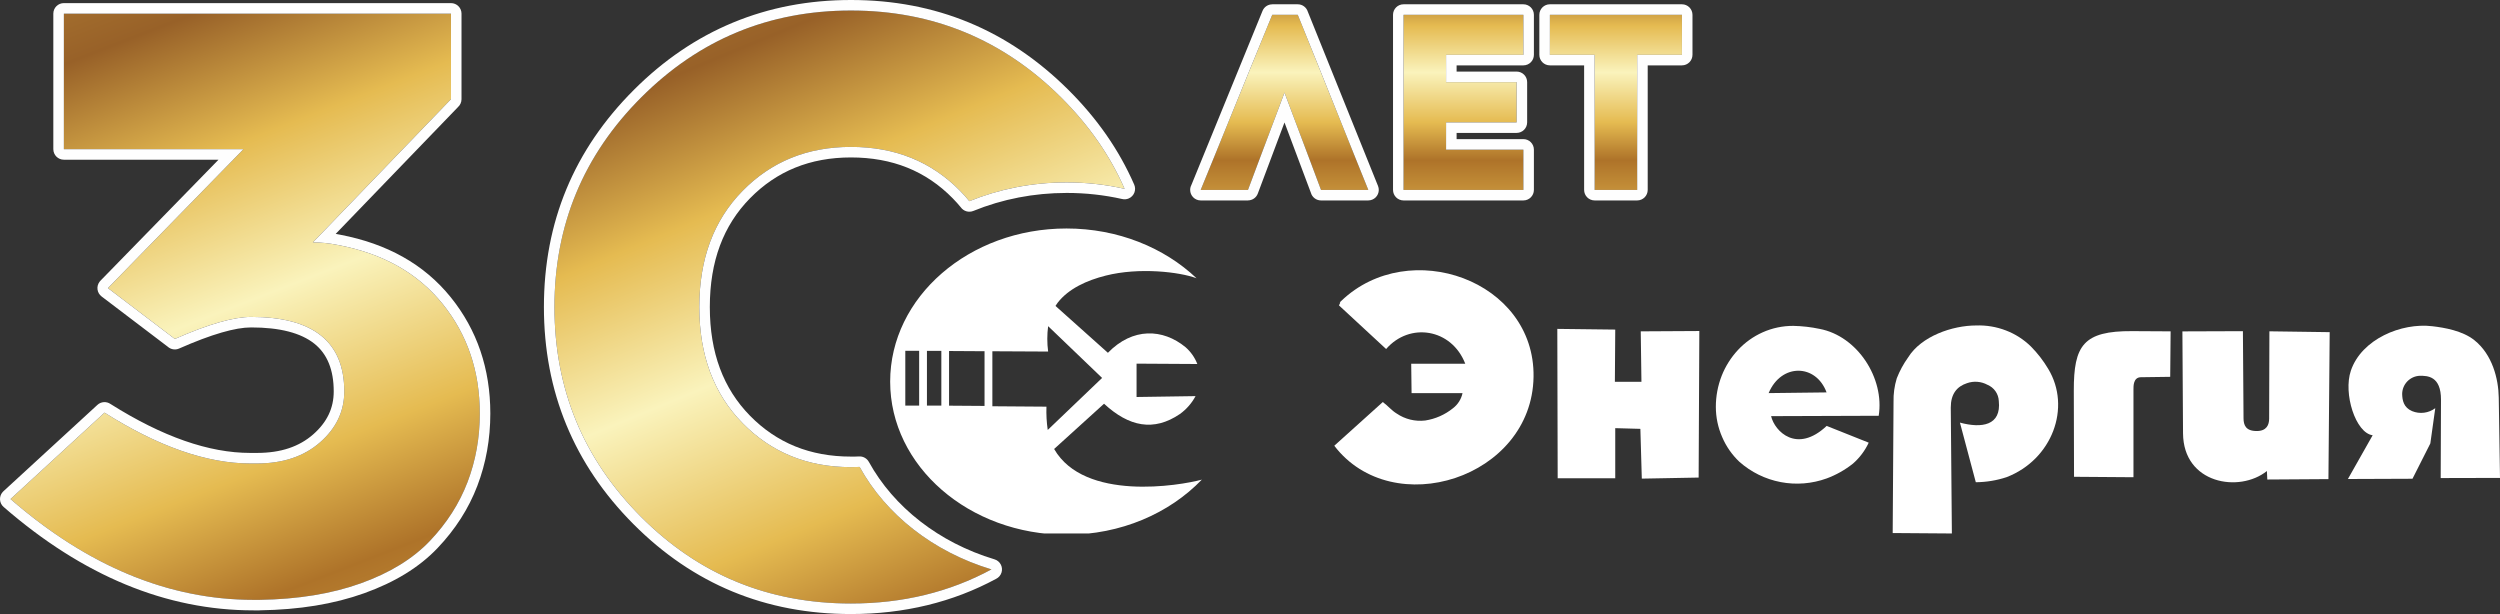 <?xml version="1.0" encoding="UTF-8" standalone="no"?>
<!-- Creator: CorelDRAW 2019 (64-Bit) -->

<svg
   xml:space="preserve"
   width="593.577mm"
   height="145.79mm"
   version="1.0"
   style="shape-rendering:geometricPrecision; text-rendering:geometricPrecision; image-rendering:optimizeQuality; fill-rule:evenodd; clip-rule:evenodd"
   viewBox="0 0 334492.42 82155.66"
   id="svg66"
   sodipodi:docname="logo.svg"
   xmlns:inkscape="http://www.inkscape.org/namespaces/inkscape"
   xmlns:sodipodi="http://sodipodi.sourceforge.net/DTD/sodipodi-0.dtd"
   xmlns:xlink="http://www.w3.org/1999/xlink"
   xmlns="http://www.w3.org/2000/svg"
   xmlns:svg="http://www.w3.org/2000/svg"><rect x="0" y="0" width="334492.42" height="82155.66" fill="#333333" stroke="none"/><sodipodi:namedview
   id="namedview68"
   pagecolor="#ffffff"
   bordercolor="#000000"
   borderopacity="0.25"
   inkscape:showpageshadow="2"
   inkscape:pageopacity="0.0"
   inkscape:pagecheckerboard="0"
   inkscape:deskcolor="#d1d1d1"
   inkscape:document-units="mm" />
 <defs
   id="defs24">
  <style
   type="text/css"
   id="style2">
   <![CDATA[
    .fil1 {fill:none}
    .fil3 {fill:#FEFEFE}
    .fil0 {fill:white}
    .fil4 {fill:url(#id1)}
    .fil5 {fill:url(#id2);fill-rule:nonzero}
    .fil2 {fill:url(#id3);fill-rule:nonzero}
   ]]>
  </style>
    <clipPath
   id="id0">
     <path
   d="M118609.56 71377.67l215882.86 0 0 -41544.28 -215882.86 0 0 41544.28z"
   id="path4" />
    </clipPath>
  <linearGradient
   id="id1"
   gradientUnits="userSpaceOnUse"
   x1="184972.53"
   y1="100374.07"
   x2="118589.38"
   y2="-59703.64">
   <stop
   offset="0"
   style="stop-opacity:1; stop-color:#F0C858"
   id="stop7" />
   <stop
   offset="0.231"
   style="stop-opacity:1; stop-color:#AE7329"
   id="stop9" />
   <stop
   offset="0.329"
   style="stop-opacity:1; stop-color:#E5BB51"
   id="stop11" />
   <stop
   offset="0.459"
   style="stop-opacity:1; stop-color:#FAF3BC"
   id="stop13" />
   <stop
   offset="0.58"
   style="stop-opacity:1; stop-color:#E5BB51"
   id="stop15" />
   <stop
   offset="0.69"
   style="stop-opacity:1; stop-color:#986128"
   id="stop17" />
   <stop
   offset="1"
   style="stop-opacity:1; stop-color:#E5BB51"
   id="stop19" />
  </linearGradient>
  <linearGradient
   id="id2"
   gradientUnits="userSpaceOnUse"
   xlink:href="#id1"
   x1="226150.86"
   y1="33309.4"
   x2="226150.86"
   y2="-18167.47">
  </linearGradient>
  <linearGradient
   id="id3"
   gradientUnits="userSpaceOnUse"
   xlink:href="#id1"
   x1="95413.07"
   y1="98049.72"
   x2="35142.42"
   y2="-56977.16">
  </linearGradient>
 </defs>
 <g
   id="Слой_x0020_1"
   inkscape:label="Слой 1">
  <g
   id="_2276865901344">
   <g
   id="g27">
   </g>
   <g
   style="clip-path:url(#id0)"
   clip-path="url(#id0)"
   id="g48">
    <g
   id="_2276865907616">
     <path
   class="fil0"
   d="M141038.64 60072.63l6680.02 -6055.86c3332.71,3077.21 6640.74,3760.25 10150.17,1376.28 871.03,-628.1 1587.04,-1446.95 2093.81,-2393.77l-7894.17 118.17 0 -4463.3 8130.12 49.08c-336.03,-866.75 -877.34,-1639.28 -1577.69,-2251.26 -3037.93,-2497.01 -7078.03,-2659.14 -10386.06,752.13l-7014.46 -6271.8c93.43,-147.59 186.86,-290.1 290.1,-427.88 1474.45,-1902.27 3932.18,-2998.26 6424.46,-3627.54 4492.71,-1140.34 9914.22,-491.45 12160.41,354.12 -4315.71,-4094.7 -10518.77,-6660.4 -17400.13,-6660.4 -13030.71,0 -23594.22,9171.9 -23594.22,20487.14 0,11315.24 10563.51,20487.54 23594.22,20487.54 7274.7,0 13762.78,-2860.88 18108.3,-7373.26 -2969.3,811.02 -15719.65,2949.24 -19764.88,-4099.38zm-18039.61 -5805.04l-1872.86 0 0 -7328.85 1853.25 0 0 7328.85 19.61 0zm2949.24 0l-1926.62 0 0 -7323.78 1926.62 0 0 7343.45 0 -19.67zm5780.69 44.35l-4748.33 -34.54 0 -7313.97 4748.33 29.47 0 7338.71 0 -19.67zm8282.38 98.17l-7235.48 -54.15 0 -7358.38 7461.56 39.28c-149.16,-1126.98 -149.16,-2268.95 0,-3396.33l7220.54 6925.77 -7274.7 6960.25c-149.95,-1031.58 -207.26,-2074.6 -171.93,-3116.43z"
   id="path29" />
     <path
   class="fil0"
   d="M179254.89 40445.53c-98.17,44.41 -265.36,235.95 0,0z"
   id="path31" />
     <path
   class="fil0"
   d="M179471.17 40248.86l-211.21 201.8c73.82,-29.81 103.24,0 -113.04,407.88l6311.42 5839.53c3140.78,-3622.81 8759.35,-2743.1 10587.85,1965.89l-7230.8 0 49.08 3932.58 6817.8 0c-171.54,811.81 -630.41,1534.46 -1292.66,2034.98 -1068.49,860.44 -2345.48,1423.39 -3701.36,1631.84 -1344.05,160.55 -2701.12,-171.2 -3819.48,-933.92 -658.7,-393.34 -1150.2,-1012.76 -1852.85,-1538.35l-6493.15 5848.94c7815.28,10229.06 26444.5,4345.13 26660.78,-9211.18 206.47,-12932.49 -16648.39,-18855.7 -25712.37,-10179.98z"
   id="path33" />
     <polygon
   class="fil0"
   points="219619.96,51082.07 216066.18,51082.07 216115.26,44097.42 208363.6,44003.99 208412.68,63995.01 216115.26,63995.01 216115.26,57285.52 219477.44,57378.95 219668.98,64039.36 227272.66,63896.45 227366.09,44289.02 219526.52,44333.37 "
   id="polygon35" />
     <path
   class="fil0"
   d="M243459.87 44003.99c-1154.09,-243.33 -2329.81,-378.4 -3509.82,-403.14 -1421.82,-8.23 -2829.88,288.13 -4128.4,870.3 -1242.05,557.43 -2360.81,1357.86 -3288.02,2354.5 -931.89,1001.82 -1668.3,2168.87 -2173.16,3440.74 -521.31,1329.57 -788.25,2745.07 -785.88,4173.14 0,1389.24 287.34,2763.16 845.17,4035.42 531.91,1248.7 1315.03,2374.56 2300.74,3308.03 1566.25,1388.06 3477.2,2327.79 5532.58,2720.39 2055.38,392.94 4178.33,224.11 6145.74,-488.74 1277.39,-472.23 2470.75,-1145.86 3534.17,-1995.7 885.18,-774.5 1598.42,-1725.67 2093.81,-2791.84l-5622.85 -2241.45c-3981.26,3740.59 -6954.79,747.4 -7436.48,-1307.2l14397.19 -49.48c800.76,-5003.77 -2831.06,-10661.22 -7904.77,-11624.95zm-6821.74 8592.15c1685.6,-4020.88 6335.37,-3932.18 7751.27,-93.43l-7751.27 93.43z"
   id="path37" />
     <path
   class="fil0"
   d="M271713.21 46343.61c-950.38,-929.19 -2081.3,-1653.82 -3322.57,-2128.02 -1270.29,-489.47 -2626.56,-716.8 -3985.94,-668.5 -3156.5,0 -7339.11,1420.24 -9108.73,4281.17 -619.03,863.59 -1128.17,1801.8 -1514.46,2791.79 -312.47,1020.25 -458.08,2084.06 -432.16,3150.97l-113.04 17547.77 7918.46 58.89 -147.59 -16849.79c0,-1828.51 821.61,-2816.53 2167.69,-3258.95 447.49,-158.24 922.09,-220.62 1394.71,-183.31 472.62,37.25 931.89,173.51 1348.39,399.59 431.04,179.03 802.79,476.57 1070.52,858.92 268.07,381.95 421.96,832.6 443.55,1298.91 354.12,3298.22 -2280.68,3691.56 -5200.49,2900.15l2123.28 7977.8c1404.97,-9.41 2800.07,-240.23 4133.58,-683.44 6075.87,-2354.5 8680.85,-9309.68 5554.55,-14485.43 -650.08,-1094.86 -1432.41,-2105.25 -2329.76,-3008.52z"
   id="path39" />
     <path
   class="fil0"
   d="M277469.16 52266.76l30.2 11526.45 7952.67 58.89 0 -11752.53c0,-417.68 -34.15,-1612.23 983.74,-1627.11l3932.13 -54.21 54.21 -6084.88 -5151.86 -29.42c-6522.17,-34.54 -7815.62,1902.27 -7801.08,7962.81z"
   id="path41" />
     <path
   class="fil0"
   d="M303604.29 56017.21c0,816.09 -338.79,1666.38 -1676.58,1651.84 -1474.79,0 -1739.75,-820.82 -1750.01,-1681.32l-83.18 -11678.71 -8095.97 29.47 84.02 13635.2c39.67,6758.51 7524.79,8007.22 11221.42,5048.18l54.15 1135.21 8178.75 -54.15 167.25 -19661.19 -8065.71 -113.1 -34.15 11688.58z"
   id="path43" />
     <path
   class="fil0"
   d="M334492.82 63941.19l-167.25 -10745.24c-39.62,-2516.62 -850.63,-5755.96 -3264.41,-7682.57 -1563.15,-1253.44 -4000.87,-1681.32 -5642.91,-1868.12 -4113.92,-491.5 -9447.06,1730.34 -10877.56,5942.76 -1046.91,3077.21 638.69,8356.2 2914.3,8646.3l-3311.92 5854.06 8641.18 -34.15 2389.04 -4728.6 658.3 -4713.73c-439.26,328.14 -955.45,536.98 -1498.74,606.07 -544.08,68.69 -1095.59,-4.34 -1602.37,-213.12 -1140.79,-491.5 -1303.65,-1450.1 -1327.6,-2270.93 -0.79,-636.72 246.09,-1248.7 687.72,-1707.18 442.42,-458.54 1044.6,-727.39 1681.32,-750.55 982.55,0 2840.87,0 2826.33,3229.47l-39.67 10455.14 7934.24 -19.61z"
   id="path45" />
    </g>
   </g>
   <polygon
   class="fil1"
   points="118609.56,71377.67 334492.42,71377.67 334492.42,29833.39 118609.56,29833.39 "
   id="polygon50" />
   <path
   class="fil2"
   d="M60341.43 13273.53l-18474.48 19154.47c1057.84,0 2153.49,113.32 3286.9,340.03 6044.82,1133.35 10729.52,3759.07 14054.17,7877.1 3324.65,4118.03 4986.92,9010.56 4986.92,14677.54 0,3249.08 -547.8,6309.28 -1643.39,9180.58 -1095.65,2871.24 -2776.85,5496.96 -5043.67,7877.1 -2266.76,2380.14 -5345.88,4269.17 -9237.21,5667.03 -3891.33,1397.87 -8406.02,2134.56 -13544.13,2210.12l-793.38 0c-11334.01,0 -22176.85,-4495.81 -32528.59,-13487.44l12580.74 -11560.71c7178.22,4533.63 13676.39,6800.38 19494.5,6800.38l906.7 0c3475.79,0 6290.4,-944.46 8443.83,-2833.49 2153.49,-1888.97 3230.21,-4155.79 3230.21,-6800.38 0,-6649.3 -4155.79,-9973.95 -12467.42,-9973.95 -2342.38,0 -5742.54,982.27 -10200.6,2946.87l-8953.87 -6800.44 18134.45 -18587.74 -24028.13 0 0 -18134.45 51796.45 0 0 11447.39z"
   id="path52" />
   <path
   class="fil3"
   d="M61281.83 14322.41l-16366.63 16969.09c172.49,29.47 343.8,61.25 513.82,95.23 26.54,5.3 52.75,11.38 78.61,18.03 3138.18,597.56 5932.06,1582.64 8381.28,2955.38 2497.41,1399.78 4635.62,3201.41 6414.26,5404.49 1766.75,2188.37 3092.48,4584.23 3976.81,7187.13 882.47,2597.32 1323.76,5387.81 1323.76,8370.91 0,3419.44 -579.02,6646.71 -1736.94,9681.38 -580.82,1522.01 -1319.09,2982.54 -2214.74,4381.42 -887.15,1385.53 -1929.26,2706.81 -3126.12,3963.46 -1218.16,1279.08 -2650.12,2423.47 -4295.54,3432.96 -1613.36,989.77 -3442.31,1851.95 -5486.48,2586.27 -2032.61,730.15 -4216.76,1285.89 -6552.15,1666.89 -2317.59,378.18 -4800.62,586.85 -7448.71,625.73l-16.51 0 0 5.52 -793.38 0c-11680.57,0 -22829.92,-4611.45 -33447.64,-13834.12 -586.57,-507.56 -650.64,-1394.6 -143.08,-1981.17 35.22,-40.74 72.36,-78.84 111.01,-114.51l-0.96 -1.01 12580.74 -11560.71c494.21,-454.76 1226.44,-488.46 1755.42,-119.52 3479.96,2193.22 6785.51,3836.05 9916.19,4928.15 3091.24,1078.29 6016.3,1617.53 8774.95,1617.53l906.7 0c1593.75,0 3017.87,-210.47 4272.04,-631.31 1228.98,-412.38 2311.5,-1029.1 3247.28,-1849.98 928.34,-814.29 1620.46,-1701.15 2075.89,-2660.09 446.65,-940.34 670.02,-1968.26 670.02,-3083.69 0,-2879.25 -861.06,-5007.71 -2583,-6385.29 -1816.5,-1453.2 -4641.77,-2179.86 -8475.61,-2179.86 -1050.29,0 -2355.85,225.46 -3916.18,676.17 -1624.96,469.47 -3530.96,1186.1 -5717.58,2149.66 -523.4,230.37 -1111.32,116.37 -1510.12,-243.38l-8858.07 -6727.69c-616.94,-468 -737.65,-1347.66 -269.64,-1964.6 35.05,-46.26 72.52,-89.66 111.91,-130.29l-1.86 -1.8 15804.35 -16199.38 -20690.97 0c-778.05,0 -1408.8,-630.75 -1408.8,-1408.8l0 -18134.45c0,-778.05 630.75,-1408.8 1408.8,-1408.8l51796.45 0c778.05,0 1408.8,630.75 1408.8,1408.8l0 11447.39c0,416.61 -180.89,790.96 -468.4,1048.88zm-940.4 -1048.88l-18474.48 19154.47c1057.84,0 2153.49,113.32 3286.9,340.03 6044.82,1133.35 10729.52,3759.07 14054.17,7877.1 3324.65,4118.03 4986.92,9010.56 4986.92,14677.54 0,3249.08 -547.8,6309.28 -1643.39,9180.58 -1095.65,2871.24 -2776.85,5496.96 -5043.67,7877.1 -2266.76,2380.14 -5345.88,4269.17 -9237.21,5667.03 -3891.33,1397.87 -8406.02,2134.56 -13544.13,2210.12l-793.38 0c-11334.01,0 -22176.85,-4495.81 -32528.59,-13487.44l12580.74 -11560.71c7178.22,4533.63 13676.39,6800.38 19494.5,6800.38l906.7 0c3475.79,0 6290.4,-944.46 8443.83,-2833.49 2153.49,-1888.97 3230.21,-4155.79 3230.21,-6800.38 0,-6649.3 -4155.79,-9973.95 -12467.42,-9973.95 -2342.38,0 -5742.54,982.27 -10200.6,2946.87l-8953.87 -6800.44 18134.45 -18587.74 -24028.13 0 0 -18134.45 51796.45 0 0 11447.39z"
   id="path54" />
   <path
   class="fil4"
   d="M85800.39 13026.14c7744.9,-7744.9 17095.49,-11617.35 28051.71,-11617.35 10956.17,0 20325.64,3872.45 28108.29,11617.35 3728.24,3710.1 6562.86,7788.96 8505.09,12236.03 -2474.02,-558.5 -5069.19,-856.44 -7744.67,-856.44 -4656.98,0 -9070.58,902.19 -13024.23,2513.63 -383.7,-472 -791.46,-928.45 -1223.63,-1369.13 -3853.57,-3929.14 -8727.17,-5893.68 -14620.85,-5893.68 -5818.17,0 -10654.01,1964.54 -14507.58,5893.68 -3853.51,3929.14 -5780.3,9104.95 -5780.3,15527.61 0,6422.6 1926.79,11598.47 5780.3,15527.55 3853.57,3929.14 8689.41,5893.68 14507.58,5893.68 392.77,0 780.87,-9.02 1164.57,-26.49 3509.43,6385.97 9863.79,11367.71 17640.81,13710.65 -5622.97,3042.22 -11891.33,4563.61 -18805.37,4563.61 -11031.79,0 -20401.26,-3872.45 -28108.35,-11617.35 -7707.14,-7744.9 -11560.71,-17095.49 -11560.71,-28051.66 0,-10956.23 3872.45,-20306.82 11617.35,-28051.71z"
   id="path56" />
   <path
   class="fil3"
   d="M84804.31 12030.07c3998.96,-3998.96 8426.98,-7004.26 13283.84,-9015.69 4852.41,-2009.51 10107.11,-3014.38 15763.95,-3014.38 11339.98,0 21039.73,4010.06 29098.84,12030.07 1931.41,1922 3627.09,3933.25 5086.89,6033.55 1464.87,2107.45 2703.37,4320 3715.4,6637.24 309.99,711.16 -15.27,1539.08 -726.43,1849.08 -293.31,127.86 -606.46,147.53 -894.98,76.75 -1180.35,-265.42 -2399.86,-469.75 -3653.75,-608.43 -1215.12,-134.34 -2468.95,-203.71 -3757.27,-203.71 -2212.66,0 -4359.89,209.63 -6417.42,606.68 -2117.59,408.72 -4153.03,1017.6 -6078.51,1802.42 -616.21,249.58 -1305.79,31.33 -1674.84,-487.95 -169.79,-207.15 -334.11,-399.59 -492.68,-577.04 -173.51,-194.13 -368.77,-401.96 -585.95,-623.37 -1790.19,-1825.35 -3812.49,-3192.39 -6066.62,-4101.01 -2263.83,-912.62 -4781.46,-1368.9 -7552.68,-1368.9 -2728.39,0 -5215.88,456.28 -7462.24,1368.9 -2240.38,910.14 -4255.08,2277.18 -6043.8,4101.01 -1787.71,1822.82 -3128.32,3934.1 -4021.5,6333.45 -901.01,2420.37 -1351.54,5156.82 -1351.54,8209.12 0,3052.25 450.53,5788.75 1351.54,8209.07 893.18,2399.41 2233.73,4510.69 4021.5,6333.45 1788.72,1823.83 3803.42,3190.87 6043.8,4101.01 2246.36,912.62 4733.84,1368.9 7462.24,1368.9 339.13,0 523.96,-0.45 558.17,-1.18 149.73,-3.38 332.65,-10.09 545.88,-19.78 551.63,-23.78 1042.57,274.04 1291.87,727.11l1.35 -0.73c1665.31,3030.33 4014.79,5732.12 6877.7,7957.18 2860.42,2223.2 6227.34,3965.99 9932.14,5082.1 744.58,221.86 1168.4,1005.43 946.54,1750.01 -116.14,389.9 -386.41,691.72 -724.35,859.03 -2899.81,1564.27 -5970.66,2740 -9212.3,3526.67 -3255.06,789.94 -6660.86,1184.97 -10217,1184.97 -11418.31,0 -21119.92,-4011.92 -29104.42,-12035.59 -3983.74,-4003.24 -6974.9,-8429.46 -8973.2,-13278.32 -2000.1,-4853.25 -3000.23,-10107.96 -3000.23,-15763.89 0,-11345.11 4010.06,-21027.78 12030.07,-29047.79zm996.08 996.08c7744.9,-7744.9 17095.49,-11617.35 28051.71,-11617.35 10956.17,0 20325.64,3872.45 28108.29,11617.35 3728.24,3710.1 6562.86,7788.96 8505.09,12236.03 -2474.02,-558.5 -5069.19,-856.44 -7744.67,-856.44 -4656.98,0 -9070.58,902.19 -13024.23,2513.63 -383.7,-472 -791.46,-928.45 -1223.63,-1369.13 -3853.57,-3929.14 -8727.17,-5893.68 -14620.85,-5893.68 -5818.17,0 -10654.01,1964.54 -14507.58,5893.68 -3853.51,3929.14 -5780.3,9104.95 -5780.3,15527.61 0,6422.6 1926.79,11598.47 5780.3,15527.55 3853.57,3929.14 8689.41,5893.68 14507.58,5893.68 392.77,0 780.87,-9.02 1164.57,-26.49 3509.43,6385.97 9863.79,11367.71 17640.81,13710.65 -5622.97,3042.22 -11891.33,4563.61 -18805.37,4563.61 -11031.79,0 -20401.26,-3872.45 -28108.35,-11617.35 -7707.14,-7744.9 -11560.71,-17095.49 -11560.71,-28051.66 0,-10956.23 3872.45,-20306.82 11617.35,-28051.71z"
   id="path58" />
   <path
   class="fil5"
   d="M171861.24 12390.61l-4886.16 13018.71 -6325.28 0 9571.55 -23426.97 3413.69 0 9437.71 23426.97 -6325.28 0 -4886.22 -13018.71zm21619.7 -1405.59l9437.71 0 0 5388.2 -9437.71 0 0 3647.89 10341.37 0 0 5388.2 -16030.77 0 0 -23426.97 16030.77 0 0 5354.73 -10341.37 0 0 3647.94zm25568.9 -3647.94l0 18072.24 -5689.4 0 0 -18072.24 -5990.61 0 0 -5354.73 17670.62 0 0 5354.73 -5990.61 0z"
   id="path60" />
   <path
   class="fil3"
   d="M171861.24 16384.72l-3570.91 9514.35c-210.31,564.87 -745.87,913.92 -1315.25,914.03l0 5.02 -6325.28 0c-778.05,0 -1408.8,-630.75 -1408.8,-1408.8 0,-238.2 59.17,-462.48 163.53,-659.2l9518.07 -23296.06c221.29,-544.08 745.48,-873.79 1298.74,-874.02l0 -6.48 3413.69 0c629.17,0 1161.92,412.44 1342.81,981.71l9399.17 23331.28c288.69,720.29 -61.2,1538.35 -781.49,1827.04 -171.54,68.75 -348.59,101.21 -522.78,101.15l0 3.38 -6325.28 0c-647.88,0 -1193.59,-437.4 -1358.03,-1033.04l-3528.19 -9400.35zm0 -3994.11l-4886.16 13018.71 -6325.28 0 9571.55 -23426.97 3413.69 0 9437.71 23426.97 -6325.28 0 -4886.22 -13018.71zm21619.7 -1405.59l9437.71 0 0 5388.2 -9437.71 0 0 3647.89 10341.37 0 0 5388.2 -16030.77 0 0 -23426.97 16030.77 0 0 5354.73 -10341.37 0 0 3647.94zm25568.9 -3647.94l0 18072.24 -5689.4 0 0 -18072.24 -5990.61 0 0 -5354.73 17670.62 0 0 5354.73 -5990.61 0zm-24160.1 2239.14l8028.91 0c778.05,0 1408.8,630.75 1408.8,1408.8l0 5388.2c0,778.05 -630.75,1408.8 -1408.8,1408.8l-8028.91 0 0 830.29 8932.57 0c778.05,0 1408.8,630.75 1408.8,1408.8l0 5388.2c0,778.05 -630.75,1408.8 -1408.8,1408.8l-16030.77 0c-778.05,0 -1408.8,-630.75 -1408.8,-1408.8l0 -23426.97c0,-778.05 630.75,-1408.8 1408.8,-1408.8l16030.77 0c778.05,0 1408.8,630.75 1408.8,1408.8l0 5354.73c0,778.05 -630.75,1408.8 -1408.8,1408.8l-8932.57 0 0 830.35zm25568.9 -830.35l0 16663.44c0,778.05 -630.75,1408.8 -1408.8,1408.8l-5689.4 0c-778.05,0 -1408.8,-630.75 -1408.8,-1408.8l0 -16663.44 -4581.81 0c-778.05,0 -1408.8,-630.75 -1408.8,-1408.8l0 -5354.73c0,-778.05 630.75,-1408.8 1408.8,-1408.8l17670.62 0c778.05,0 1408.8,630.75 1408.8,1408.8l0 5354.73c0,778.05 -630.75,1408.8 -1408.8,1408.8l-4581.81 0z"
   id="path62" />
  </g>
 </g>
</svg>
